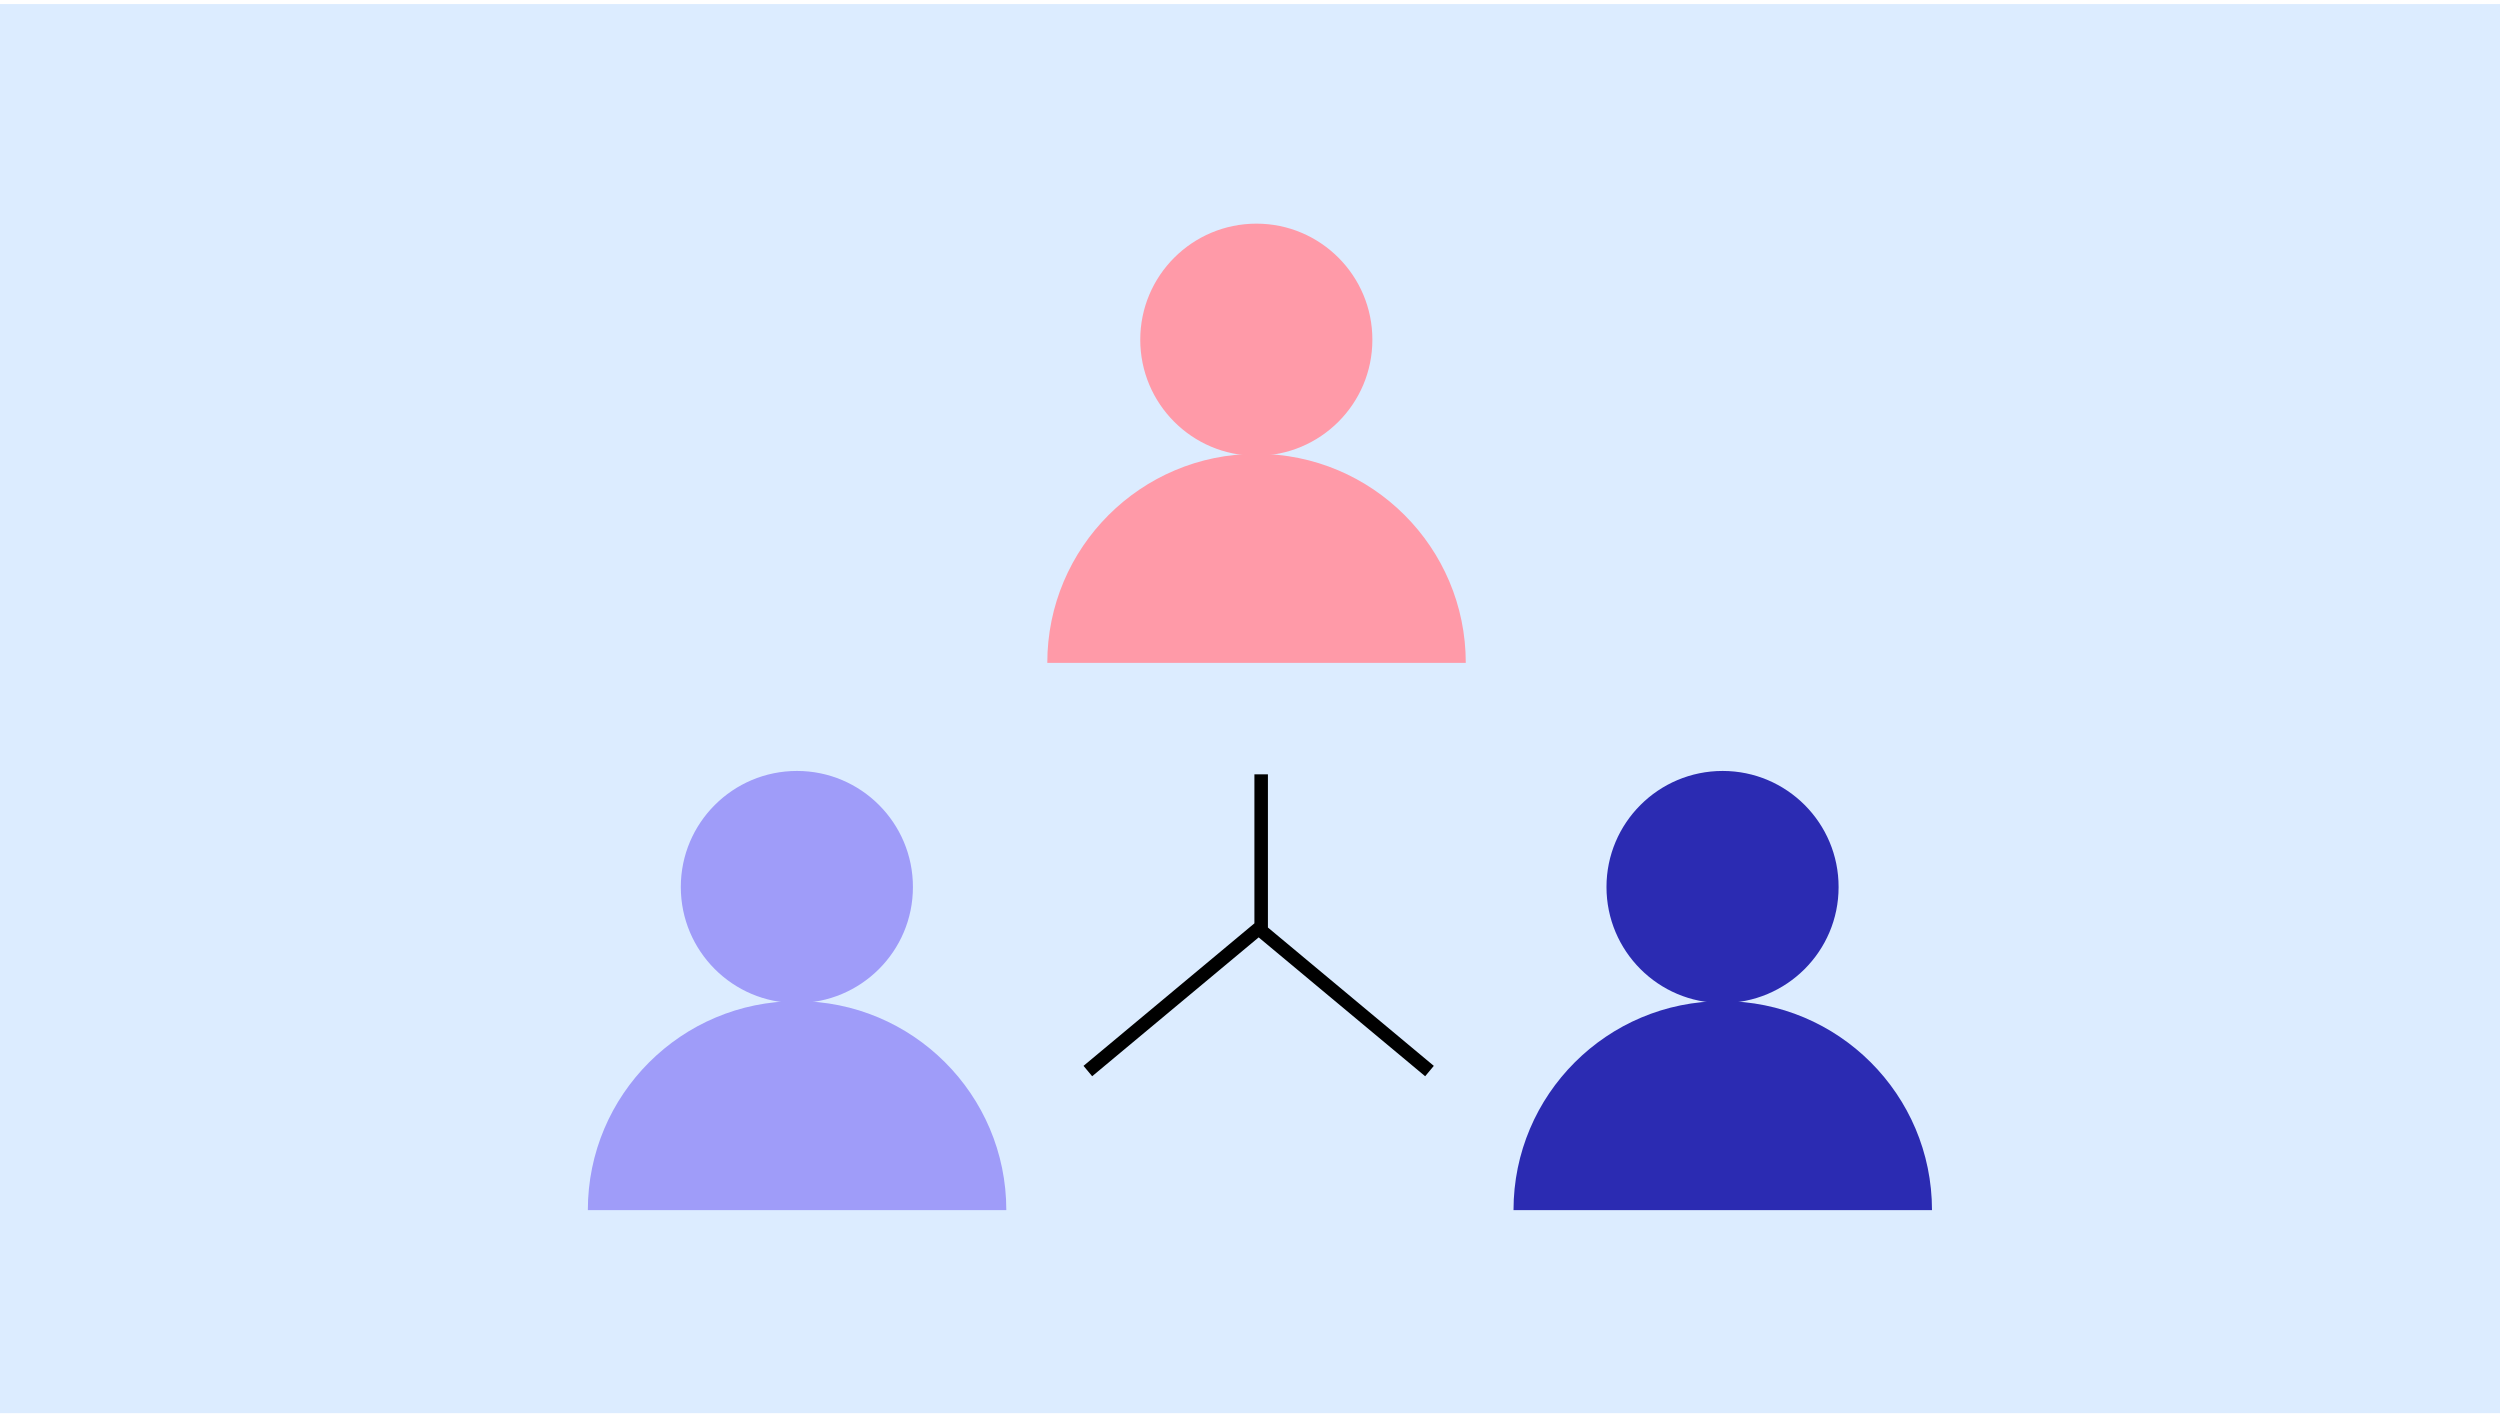 <?xml version="1.0" encoding="utf-8"?>
<svg xmlns="http://www.w3.org/2000/svg" fill="none" viewBox="0 0 370 210">
  <path fill="#DCECFF" d="M0 .6h370v208.545H0z" />
  <g fill="#FF9AA8" clip-path="url(#a)">
    <path d="M185.956 33.1c9.481 0 17.176 7.717 17.154 17.198 0 9.48-7.717 17.176-17.198 17.154-9.481 0-17.154-7.695-17.154-17.176 0-9.481 7.695-17.176 17.198-17.176Z" />
    <path d="M155 98.1h61.935c0-17.11-13.891-30.956-30.978-30.934-17.088 0-30.957 13.847-30.957 30.935Z" />
  </g>
  <g fill="#9F9CF9" clip-path="url(#b)">
    <path d="M117.958 114.1c9.481 0 17.176 7.717 17.154 17.198 0 9.481-7.717 17.176-17.198 17.154-9.481 0-17.154-7.695-17.154-17.176 0-9.481 7.695-17.176 17.198-17.176Z" />
    <path d="M87 179.101h61.935c0-17.11-13.891-30.957-30.978-30.935-17.088 0-30.957 13.847-30.957 30.935Z" />
  </g>
  <g fill="#2B2BB2" clip-path="url(#c)">
    <path d="M254.958 114.1c9.481 0 17.176 7.717 17.154 17.198 0 9.481-7.717 17.176-17.198 17.154-9.481 0-17.154-7.695-17.154-17.176 0-9.481 7.695-17.176 17.198-17.176Z" />
    <path d="M224 179.101h61.935c0-17.11-13.891-30.957-30.978-30.935-17.088 0-30.957 13.847-30.957 30.935Z" />
  </g>
  <path stroke="#000" stroke-width="2" d="M186.652 138.326V114.6m24.912 43.916-25.282-21.085L161 158.516" />
  <defs>
    <clipPath id="a">
      <path fill="#fff" d="M155 33.1h61.935v65H155z" />
    </clipPath>
    <clipPath id="b">
      <path fill="#fff" d="M87 114.1h61.935v65H87z" />
    </clipPath>
    <clipPath id="c">
      <path fill="#fff" d="M224 114.1h61.935v65H224z" />
    </clipPath>
  </defs>
</svg>